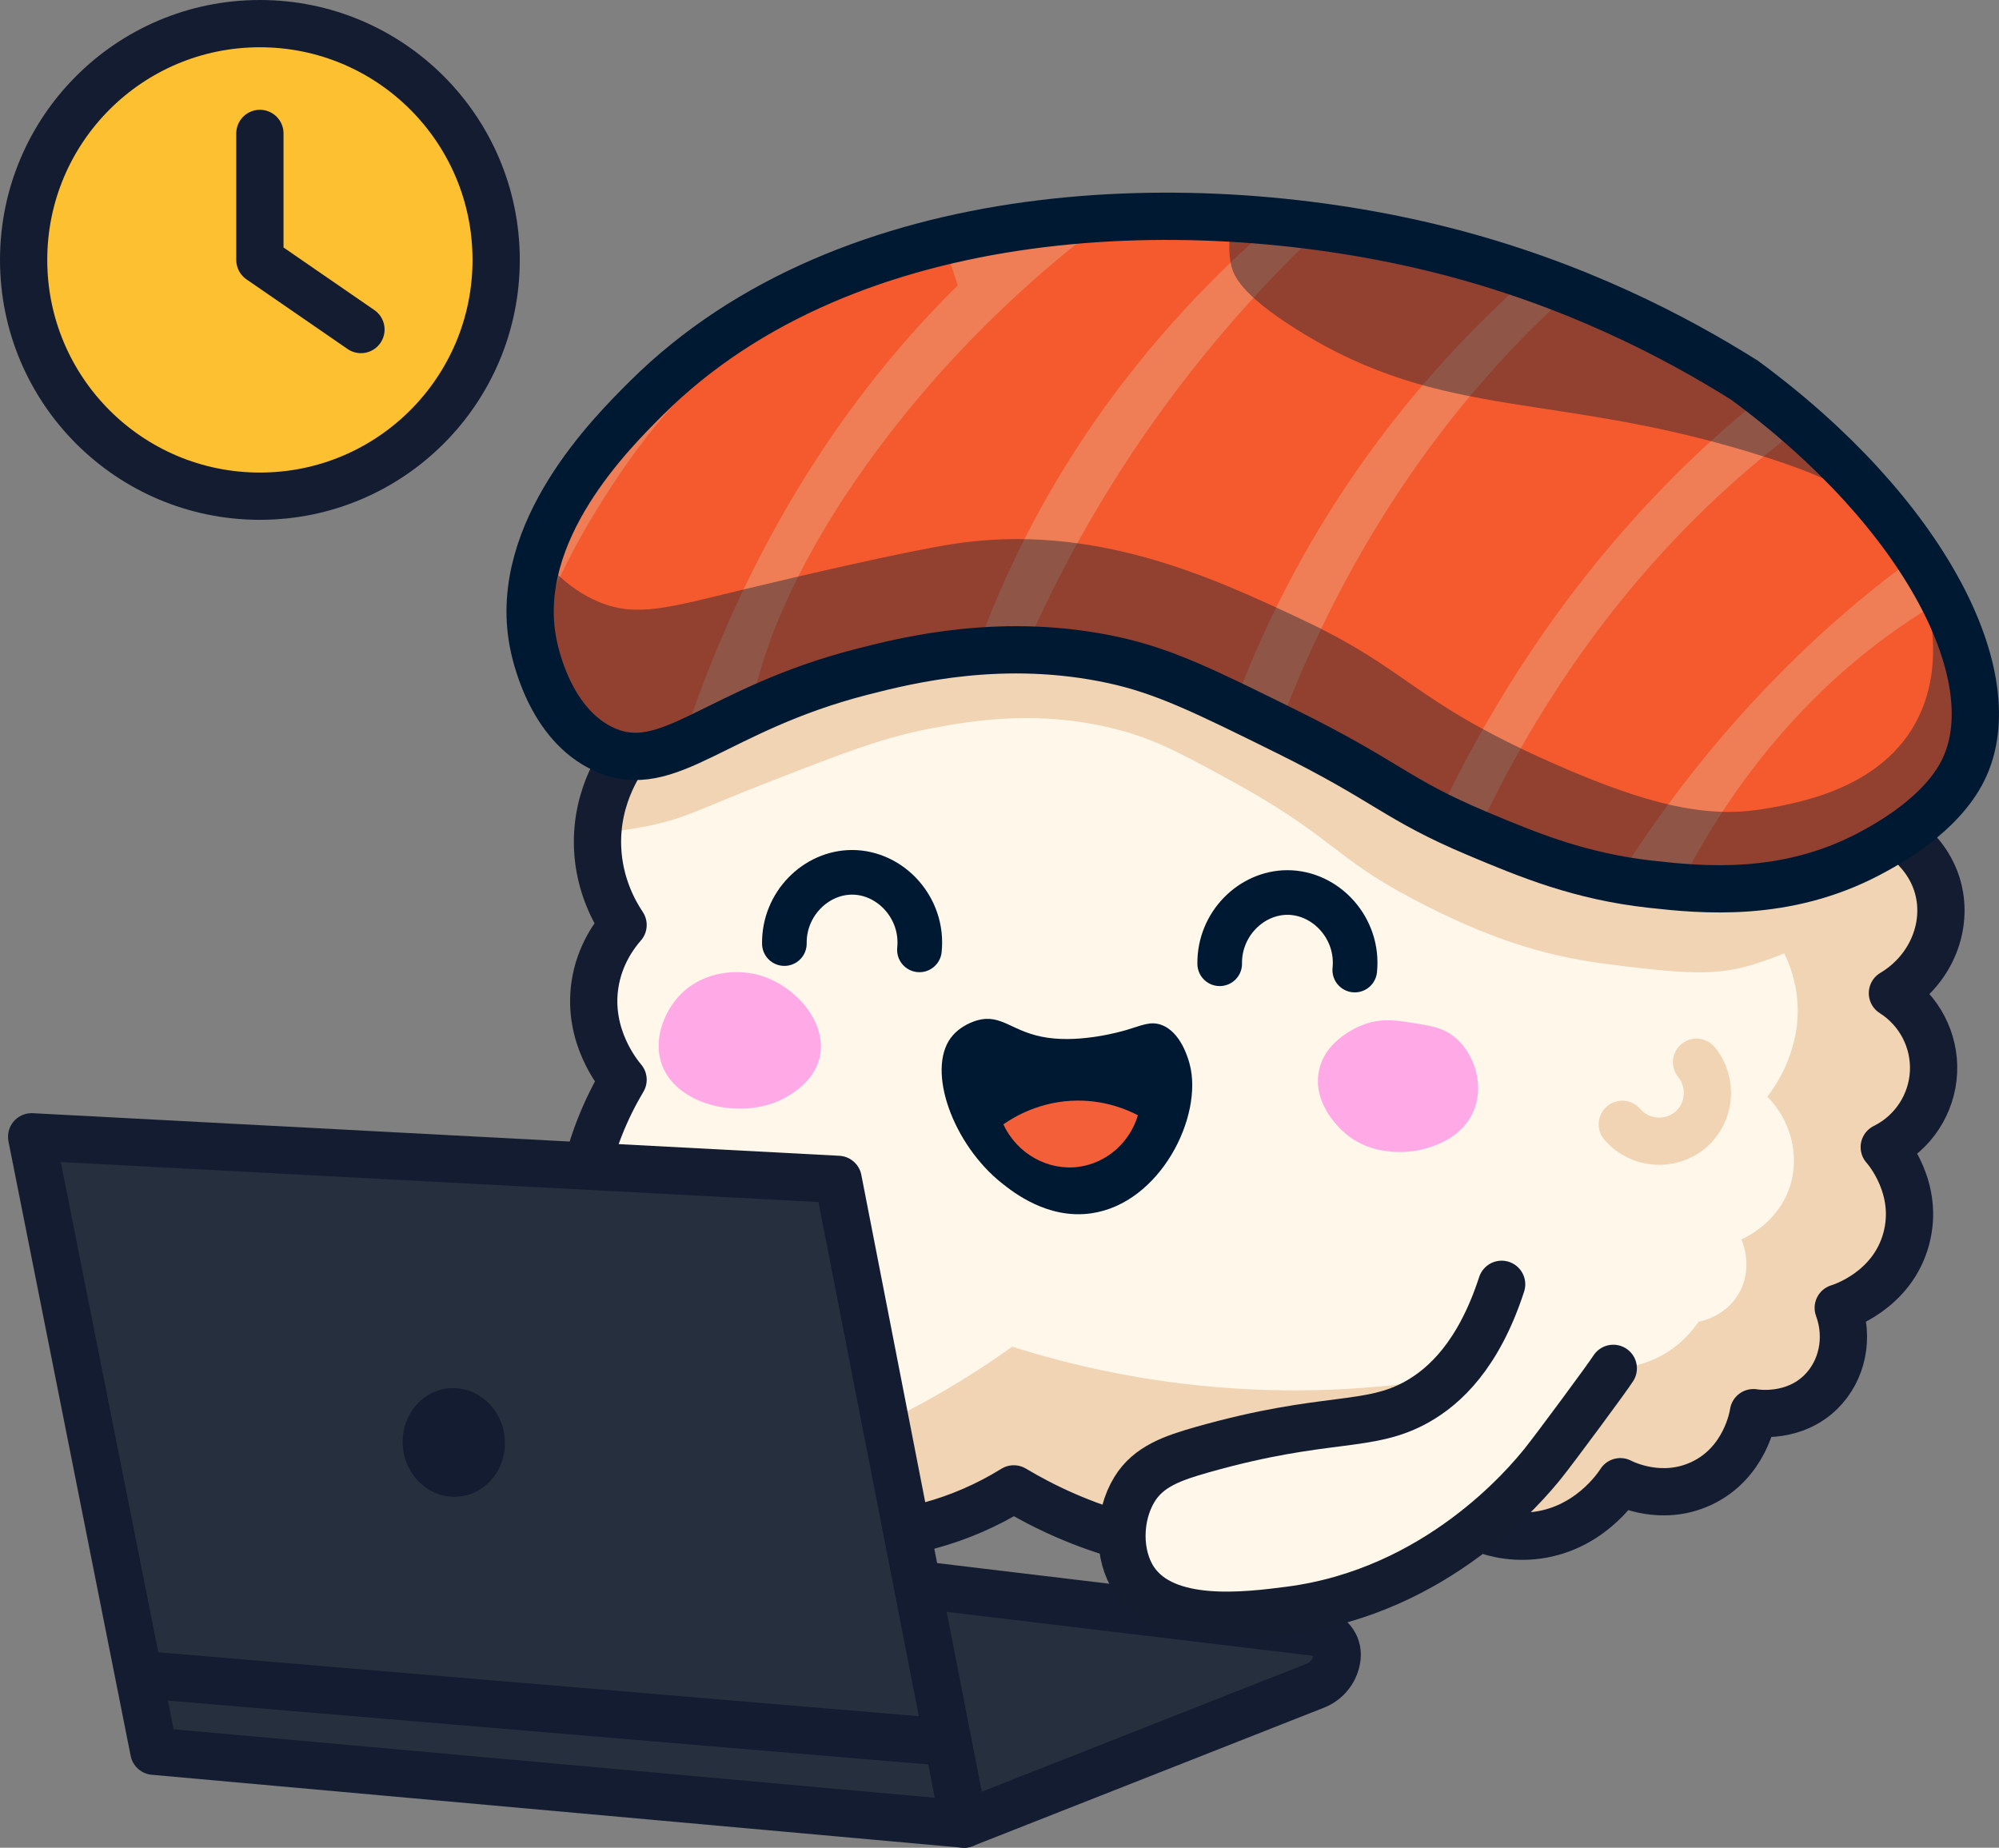 <?xml version="1.0" encoding="UTF-8"?><svg xmlns="http://www.w3.org/2000/svg" xmlns:xlink="http://www.w3.org/1999/xlink" viewBox="0 0 761.48 703.82"><rect x="0" y="0" width="761.48" height="703.82" fill="#808080" stroke="none"/><defs><clipPath id="clippath"><path d="M240.56,284.47c-3.05,3.78-13.72,17.96-12.92,38.36.57,14.51,6.66,24.95,9.71,29.5-2.96,3.37-9.05,11.28-10.75,22.97-2.81,19.4,8.75,33.6,10.75,35.97-5.75,9.68-13.18,25.04-15.98,44.96-.97,6.91-8.95,71.36,38.96,108.01,34.81,26.63,85.29,28.02,125.85,2.88,11.51,6.87,26.21,13.88,43.99,18.58,54.7,14.44,101.8-2.76,120.94-11.1,2.38,1.99,14.83,12.03,32.71,10.37,21.07-1.96,32.09-18.51,33.42-20.58,1.72.88,15.64,7.69,30.71.73,16.87-7.78,19.79-25.72,19.98-27.03,1.53.25,15.37,2.23,25.64-7.84,8.25-8.09,10.88-20.69,6.67-32.07,1.03-.3,20.61-6.37,25.94-26.45,5.1-19.19-7.46-33.71-8.41-34.78,11.01-5.44,18.22-16.45,18.77-28.69.54-12.04-5.45-23.49-15.66-29.96,13.29-7.89,20.42-22.72,18.02-37.03-2.96-17.6-18.85-25.47-20.37-26.2-27.09,3.53-50.59,3.41-68.91,2.19-7.38-.49-31.62-2.35-62.34-9.84-12.67-3.09-25.1-6.12-41.01-12.58-6.34-2.57-19.5-8.23-53.05-28.98-32.05-19.83-30.2-20.94-39.37-25.5-30.44-15.1-61.95-8.32-104.45,1.43-26.34,6.04-65.19,17.84-108.83,42.66Z" style="fill:#fef7ea; stroke:#131c30; stroke-linecap:round; stroke-linejoin:round; stroke-width:18px;"/></clipPath><clipPath id="clippath-1"><path d="M664.4,144.74c-25.44-15.98-64.48-36.73-115.35-49.53-92.93-23.38-225.66-20.34-302.8,56.42-13.43,13.36-51.05,50.8-43.26,92.78.77,4.17,6.33,31.73,27.36,41.12,24.41,10.9,41.95-15.24,97.89-29.61,18.23-4.69,54.26-13.54,95.92-4.49,19.37,4.21,34.81,11.84,65.7,27.11,38.97,19.26,41.78,25.84,72.66,38.85,19.99,8.42,39.42,16.44,66.44,19.44,19.44,2.16,50.99,5.26,82.87-11.49,7.48-3.93,27.61-15.05,35.99-31.97,17.3-34.93-14.34-97.92-83.42-148.65Z" style="fill:#ef7d55; stroke:#001932; stroke-linecap:round; stroke-linejoin:round; stroke-width:18px;"/></clipPath></defs><g style="isolation:isolate;"><g id="Calque_2"><g id="Calque_4"><path d="M240.56,284.47c-3.05,3.78-13.72,17.96-12.92,38.36.57,14.51,6.66,24.95,9.71,29.5-2.96,3.37-9.05,11.28-10.75,22.97-2.81,19.4,8.75,33.6,10.75,35.97-5.75,9.68-13.18,25.04-15.98,44.96-.97,6.91-8.95,71.36,38.96,108.01,34.81,26.63,85.29,28.02,125.85,2.88,11.51,6.87,26.21,13.88,43.99,18.58,54.7,14.44,101.8-2.76,120.94-11.1,2.38,1.99,14.83,12.03,32.71,10.37,21.07-1.96,32.09-18.51,33.42-20.58,1.72.88,15.64,7.69,30.71.73,16.87-7.78,19.79-25.72,19.98-27.03,1.53.25,15.37,2.23,25.64-7.84,8.25-8.09,10.88-20.69,6.67-32.07,1.03-.3,20.61-6.37,25.94-26.45,5.1-19.19-7.46-33.71-8.41-34.78,11.01-5.44,18.22-16.45,18.77-28.69.54-12.04-5.45-23.49-15.66-29.96,13.29-7.89,20.42-22.72,18.02-37.03-2.96-17.6-18.85-25.47-20.37-26.2-27.09,3.53-50.59,3.41-68.91,2.19-7.38-.49-31.62-2.35-62.34-9.84-12.67-3.09-25.1-6.12-41.01-12.58-6.34-2.57-19.5-8.23-53.05-28.98-32.05-19.83-30.2-20.94-39.37-25.5-30.44-15.1-61.95-8.32-104.45,1.43-26.34,6.04-65.19,17.84-108.83,42.66Z" style="fill:#fef7ea;"/><g style="clip-path:url(#clippath);"><path d="M195.77,314.55c20.24,5.05,36.89,2.53,47.07.82,16.93-2.85,23.2-7.02,48.68-16.97,30.04-11.72,45.06-17.58,64.07-21.12,14.73-2.74,40.3-7.23,70.41.7,14,3.69,23.61,8.85,42.24,19.01,39.39,21.48,39.58,29.46,69.81,45.35,27.45,14.42,48.63,21.6,73.93,24.85,39.82,5.13,46.34,4.26,67.71-4.03,2.07,4.26,4.4,10.48,4.98,18.21,1.39,18.54-8.24,32.19-11.42,36.34,8.97,9.19,12.34,22.28,8.65,33.99-4.35,13.8-16.54,19.5-18.54,20.4.41.93,4.75,11.2-1.24,21.01-5.05,8.28-13.68,10.07-15.09,10.35-2.23,3.28-6.79,9.03-14.57,13.14-12.63,6.67-24.88,4.37-28.47,3.56-3.72,2.33-10.49,5.88-19.67,7.05-11.99,1.52-21.4-1.88-25.6-3.71-22.88,4.29-53.63,7.74-89.73,5.29-33.77-2.3-62.08-9.07-83.39-15.83-16.19,11.56-38.04,25.06-65.45,36.48-82.62,34.39-139.23,17.89-142.57,29.88-7.43,26.68,237.42,235.95,454.59,123.74,130.4-67.38,192.3-217.36,182.02-341.62-2.21-26.76-5.72-69.2-31.38-112.08C661.13,45.99,193.39,86.65,149.78,201.83c-6.73,17.77-15.96,70.57,9.86,95.04,12.41,11.76,32.76,16.84,36.13,17.68Z" style="fill:#f0d4b4;"/><path d="M538.57,389.7c-5.91-.95-11.51-1.86-17.78.09-1.28.4-16.07,5.26-18.45,18.54-2.09,11.7,7.14,20.57,8.89,22.26,12.08,11.62,29.03,7.62,30.29,7.3,3.62-.92,15.7-3.98,20.07-15.33,4.06-10.54-.72-22.56-8.23-28.12-4.07-3.01-8.36-3.7-14.8-4.74Z" style="fill:#ffaae6;"/><path d="M289.15,371.43c-9.94-2.76-23.22-.82-31.42,9.03-5.03,6.03-8.8,15.83-5.7,24.78,5.38,15.51,28.84,20.96,44.33,14.21,1.77-.77,13.79-6.01,16.01-17.26,2.58-13.13-9.65-26.99-23.22-30.76Z" style="fill:#ffaae6;"/><path d="M298.79,359.41c-.2-15.06,11.98-27.13,25.79-27.14,14.67,0,27.31,13.59,25.66,29.54" style="fill:none; stroke:#001932; stroke-linecap:round; stroke-linejoin:round; stroke-width:17px;"/><path d="M464.62,367.1c-.2-15.06,11.98-27.13,25.79-27.14,14.67,0,27.31,13.59,25.66,29.54" style="fill:none; stroke:#001932; stroke-linecap:round; stroke-linejoin:round; stroke-width:17px;"/><path d="M362.21,395.29c-9.33,12.57.86,40.7,19.5,55.45,4.34,3.44,17.38,13.76,33.9,11.43,26.36-3.71,42.87-36.98,37.56-56.88-.47-1.76-3.31-12.42-11.02-14.99-4.08-1.36-7.24.31-12.97,2-2.28.67-16.87,4.86-29.98,3-13.67-1.94-17.4-9.28-26.92-6.65-.84.23-6.53,1.88-10.06,6.65Z" style="fill:#001932;"/><path d="M382.21,428.26c5.23,11.31,17.11,17.85,28.93,16.16,10.44-1.5,19.2-9.19,22.33-19.62-4.11-2.13-12.26-5.64-23-5.58-14.3.07-24.47,6.4-28.26,9.05Z" style="fill:#f35f39;"/><path d="M617.98,428.26c6.61,7.7,18.34,8.61,26,2.09,7.56-6.44,8.62-17.98,2.29-25.75" style="fill:none; stroke:#f0d4b4; stroke-linecap:round; stroke-linejoin:round; stroke-width:18px;"/></g><path d="M240.56,284.47c-3.05,3.78-13.72,17.96-12.92,38.36.57,14.51,6.66,24.95,9.71,29.5-2.96,3.37-9.05,11.28-10.75,22.97-2.81,19.4,8.75,33.6,10.75,35.97-5.75,9.68-13.18,25.04-15.98,44.96-.97,6.91-8.95,71.36,38.96,108.01,34.81,26.63,85.29,28.02,125.85,2.88,11.51,6.87,26.21,13.88,43.99,18.58,54.7,14.44,101.8-2.76,120.94-11.1,2.38,1.99,14.83,12.03,32.71,10.37,21.07-1.96,32.09-18.51,33.42-20.58,1.72.88,15.64,7.69,30.71.73,16.87-7.78,19.79-25.72,19.98-27.03,1.53.25,15.37,2.23,25.64-7.84,8.25-8.09,10.88-20.69,6.67-32.07,1.03-.3,20.61-6.37,25.94-26.45,5.1-19.19-7.46-33.71-8.41-34.78,11.01-5.44,18.22-16.45,18.77-28.69.54-12.04-5.45-23.49-15.66-29.96,13.29-7.89,20.42-22.72,18.02-37.03-2.96-17.6-18.85-25.47-20.37-26.2-27.09,3.53-50.59,3.41-68.91,2.19-7.38-.49-31.62-2.35-62.34-9.84-12.67-3.09-25.1-6.12-41.01-12.58-6.34-2.57-19.5-8.23-53.05-28.98-32.05-19.83-30.2-20.94-39.37-25.5-30.44-15.1-61.95-8.32-104.45,1.43-26.34,6.04-65.19,17.84-108.83,42.66Z" style="fill:none; stroke:#131c30; stroke-linecap:round; stroke-linejoin:round; stroke-width:18px;"/><path d="M287.71,596.15l214.18,25.67c4.58.55,7.89,4.66,7.46,9.25h0c-.47,4.94-3.67,9.19-8.29,11.01l-133.84,52.73-79.51-98.67Z" style="fill:#252f3e; stroke:#131c30; stroke-linecap:round; stroke-linejoin:round; stroke-width:18px;"/><polygon points="12.05 433.01 58.6 667.05 367.22 694.82 319.27 449.23 12.05 433.01" style="fill:#252f3e; stroke:#131c30; stroke-linecap:round; stroke-linejoin:round; stroke-width:18px;"/><line x1="52.78" y1="637.78" x2="361.14" y2="663.69" style="fill:none; stroke:#131c30; stroke-miterlimit:10; stroke-width:18px;"/><ellipse cx="172.87" cy="549.43" rx="19.46" ry="20.71" transform="translate(-55.11 20.49) rotate(-5.85)" style="fill:#131c30;"/><path d="M572.02,489.2c-8.73,26.89-21.68,38.79-32.06,44.67-18.64,10.56-34.62,4.9-81.83,18.27-11.45,3.24-20.64,6.44-25.97,15.16-6.31,10.31-6.42,25.13,0,34.64,11.79,17.47,42.74,13.48,59.04,11.38,56.22-7.25,90.11-47.81,96.8-56.18,4.49-5.62,24.42-32.53,26.55-35.93" style="fill:#fef7ea; stroke:#141d30; stroke-linecap:round; stroke-linejoin:round; stroke-width:18px;"/><path d="M664.4,144.74c-25.44-15.98-64.48-36.73-115.35-49.53-92.93-23.38-225.66-20.34-302.8,56.42-13.43,13.36-51.05,50.8-43.26,92.78.77,4.17,6.33,31.73,27.36,41.12,24.41,10.9,41.95-15.24,97.89-29.61,18.23-4.69,54.26-13.54,95.92-4.49,19.37,4.21,34.81,11.84,65.7,27.11,38.97,19.26,41.78,25.84,72.66,38.85,19.99,8.42,39.42,16.44,66.44,19.44,19.44,2.16,50.99,5.26,82.87-11.49,7.48-3.93,27.61-15.05,35.99-31.97,17.3-34.93-14.34-97.92-83.42-148.65Z" style="fill:#ef7d55;"/><g style="clip-path:url(#clippath-1);"><path d="M192.09,278.86c6.01-24.02,16.68-55.12,36.18-86.28,10.76-17.2,34.38-54.03,77.18-77.67,21.8-12.04,41.56-16.79,55.27-18.84,1.37,4.22,2.73,8.43,4.1,12.65-11.27,11.09-22.97,24.01-34.59,39.05-37.69,48.79-59.23,100.17-71.8,139.51-22.11-2.81-44.22-5.61-66.33-8.42Z" style="fill:#f45a2e;"/><path d="M435.99,73.58c-48.47,33.51-79.84,68.95-98.47,93.37-39.94,52.33-48.62,89.65-50.73,99.7-2.61,12.4-3.62,23.01-4.06,30.33,26.84-7.17,53.67-14.33,80.51-21.5,4.4-16.06,10.23-33.22,18-51.01,29.62-67.83,73.86-113.98,107.37-142.36-17.54-2.84-35.08-5.68-52.62-8.53Z" style="fill:#f45a2e;"/><path d="M507.08,83.7c-25.95,23.95-57.53,58.21-85.82,104.5-17.7,28.96-30.35,56.47-39.49,80.41,27.05,7.02,54.1,14.05,81.15,21.07,6.8-21.81,16.57-46.77,30.86-73.06,30.5-56.12,68.66-94.54,97.21-118.53-27.97-4.79-55.95-9.59-83.92-14.38Z" style="fill:#f45a2e;"/><path d="M478.35,302.93c9.08-29.11,24.54-69.01,51.05-110.34,29.42-45.88,61.07-75.76,83.7-93.88,12.86,4.33,27.44,10.34,43.02,18.82,12.23,6.65,23.05,13.72,32.47,20.6-29.26,20.98-71.46,57.31-109.55,116.24-24.58,38.03-40.63,74.94-51.18,104.63-16.51-18.69-33.01-37.38-49.52-56.07Z" style="fill:#f45a2e;"/><path d="M548.97,350.16c10.03-26.76,25.23-60.02,48.3-94.04,36.6-53.99,76.92-86.16,104.31-104.25,6.5,5.18,14.15,12.21,21.92,21.58,8.69,10.49,15,20.85,19.48,29.43-24.1,16-55.36,40.6-86.86,77.49-33.43,39.15-55.54,78.57-69.67,108.39-12.49-12.87-24.99-25.74-37.48-38.6Z" style="fill:#f45a2e;"/><path d="M622.03,380.46c7.83-23.65,24.22-64.08,57.08-101.6,27.02-30.85,54.59-47.66,72.81-56.67,8.48,23.11,16.53,50.09,22.54,80.74,1.99,10.13,3.61,19.95,4.94,29.43-52.46,16.03-104.91,32.07-157.37,48.1Z" style="fill:#f45a2e;"/><path d="M183.94,166.95c5.69,18.64,18.57,51.86,44.4,62.42,14.22,5.81,26.01,2.16,55.19-4.9,21.95-5.31,61.77-14.49,79.14-17.21,54.01-8.46,99.46,12.86,132.72,28.45,42.03,19.71,41.96,30.8,94.99,54.48,42.38,18.92,63.45,21.23,83.2,17.66,13.77-2.49,48.74-8.82,59.65-40.52,8.98-26.07-3.99-52.87-4.87-54.63-10.72-21.42-29.66-30.14-54.78-38.26-80.37-25.99-122.93-13.23-179.8-49.05-21.44-13.5-23.95-20.71-24.81-24.48-9.64-42.48,81.05-134.82,179.11-142.37,23.29-1.79,105.16-3.27,159.21,69.73,79.42,107.26,21.08,270.36,15.27,285.95-8.51,22.83-32.26,86.58-87.8,127.04-62.19,45.31-106.32,19.22-316.08-11.44-153.4-22.42-194.94-17.98-249.07-68.03-9.36-8.65-89.39-84.36-75.41-154.73.99-5,9.17-43.5,37.23-54.21,25.97-9.91,49.59,11.38,52.5,14.09Z" style="fill:#001932; mix-blend-mode:difference; opacity:.4;"/></g><path d="M664.4,144.74c-25.44-15.98-64.48-36.73-115.35-49.53-92.93-23.38-225.66-20.34-302.8,56.42-13.43,13.36-51.05,50.8-43.26,92.78.77,4.17,6.33,31.73,27.36,41.12,24.41,10.9,41.95-15.24,97.89-29.61,18.23-4.69,54.26-13.54,95.92-4.49,19.37,4.21,34.81,11.84,65.7,27.11,38.97,19.26,41.78,25.84,72.66,38.85,19.99,8.42,39.42,16.44,66.44,19.44,19.44,2.16,50.99,5.26,82.87-11.49,7.48-3.93,27.61-15.05,35.99-31.97,17.3-34.93-14.34-97.92-83.42-148.65Z" style="fill:none; stroke:#001932; stroke-linecap:round; stroke-linejoin:round; stroke-width:18px;"/><circle cx="99" cy="99" r="90" style="fill:#fcc030; stroke:#131c30; stroke-miterlimit:10; stroke-width:18px;"/><polyline points="99 50.82 99 99 137.5 125.52" style="fill:none; stroke:#131c30; stroke-linecap:round; stroke-linejoin:round; stroke-width:18px;"/></g></g></g></svg>
